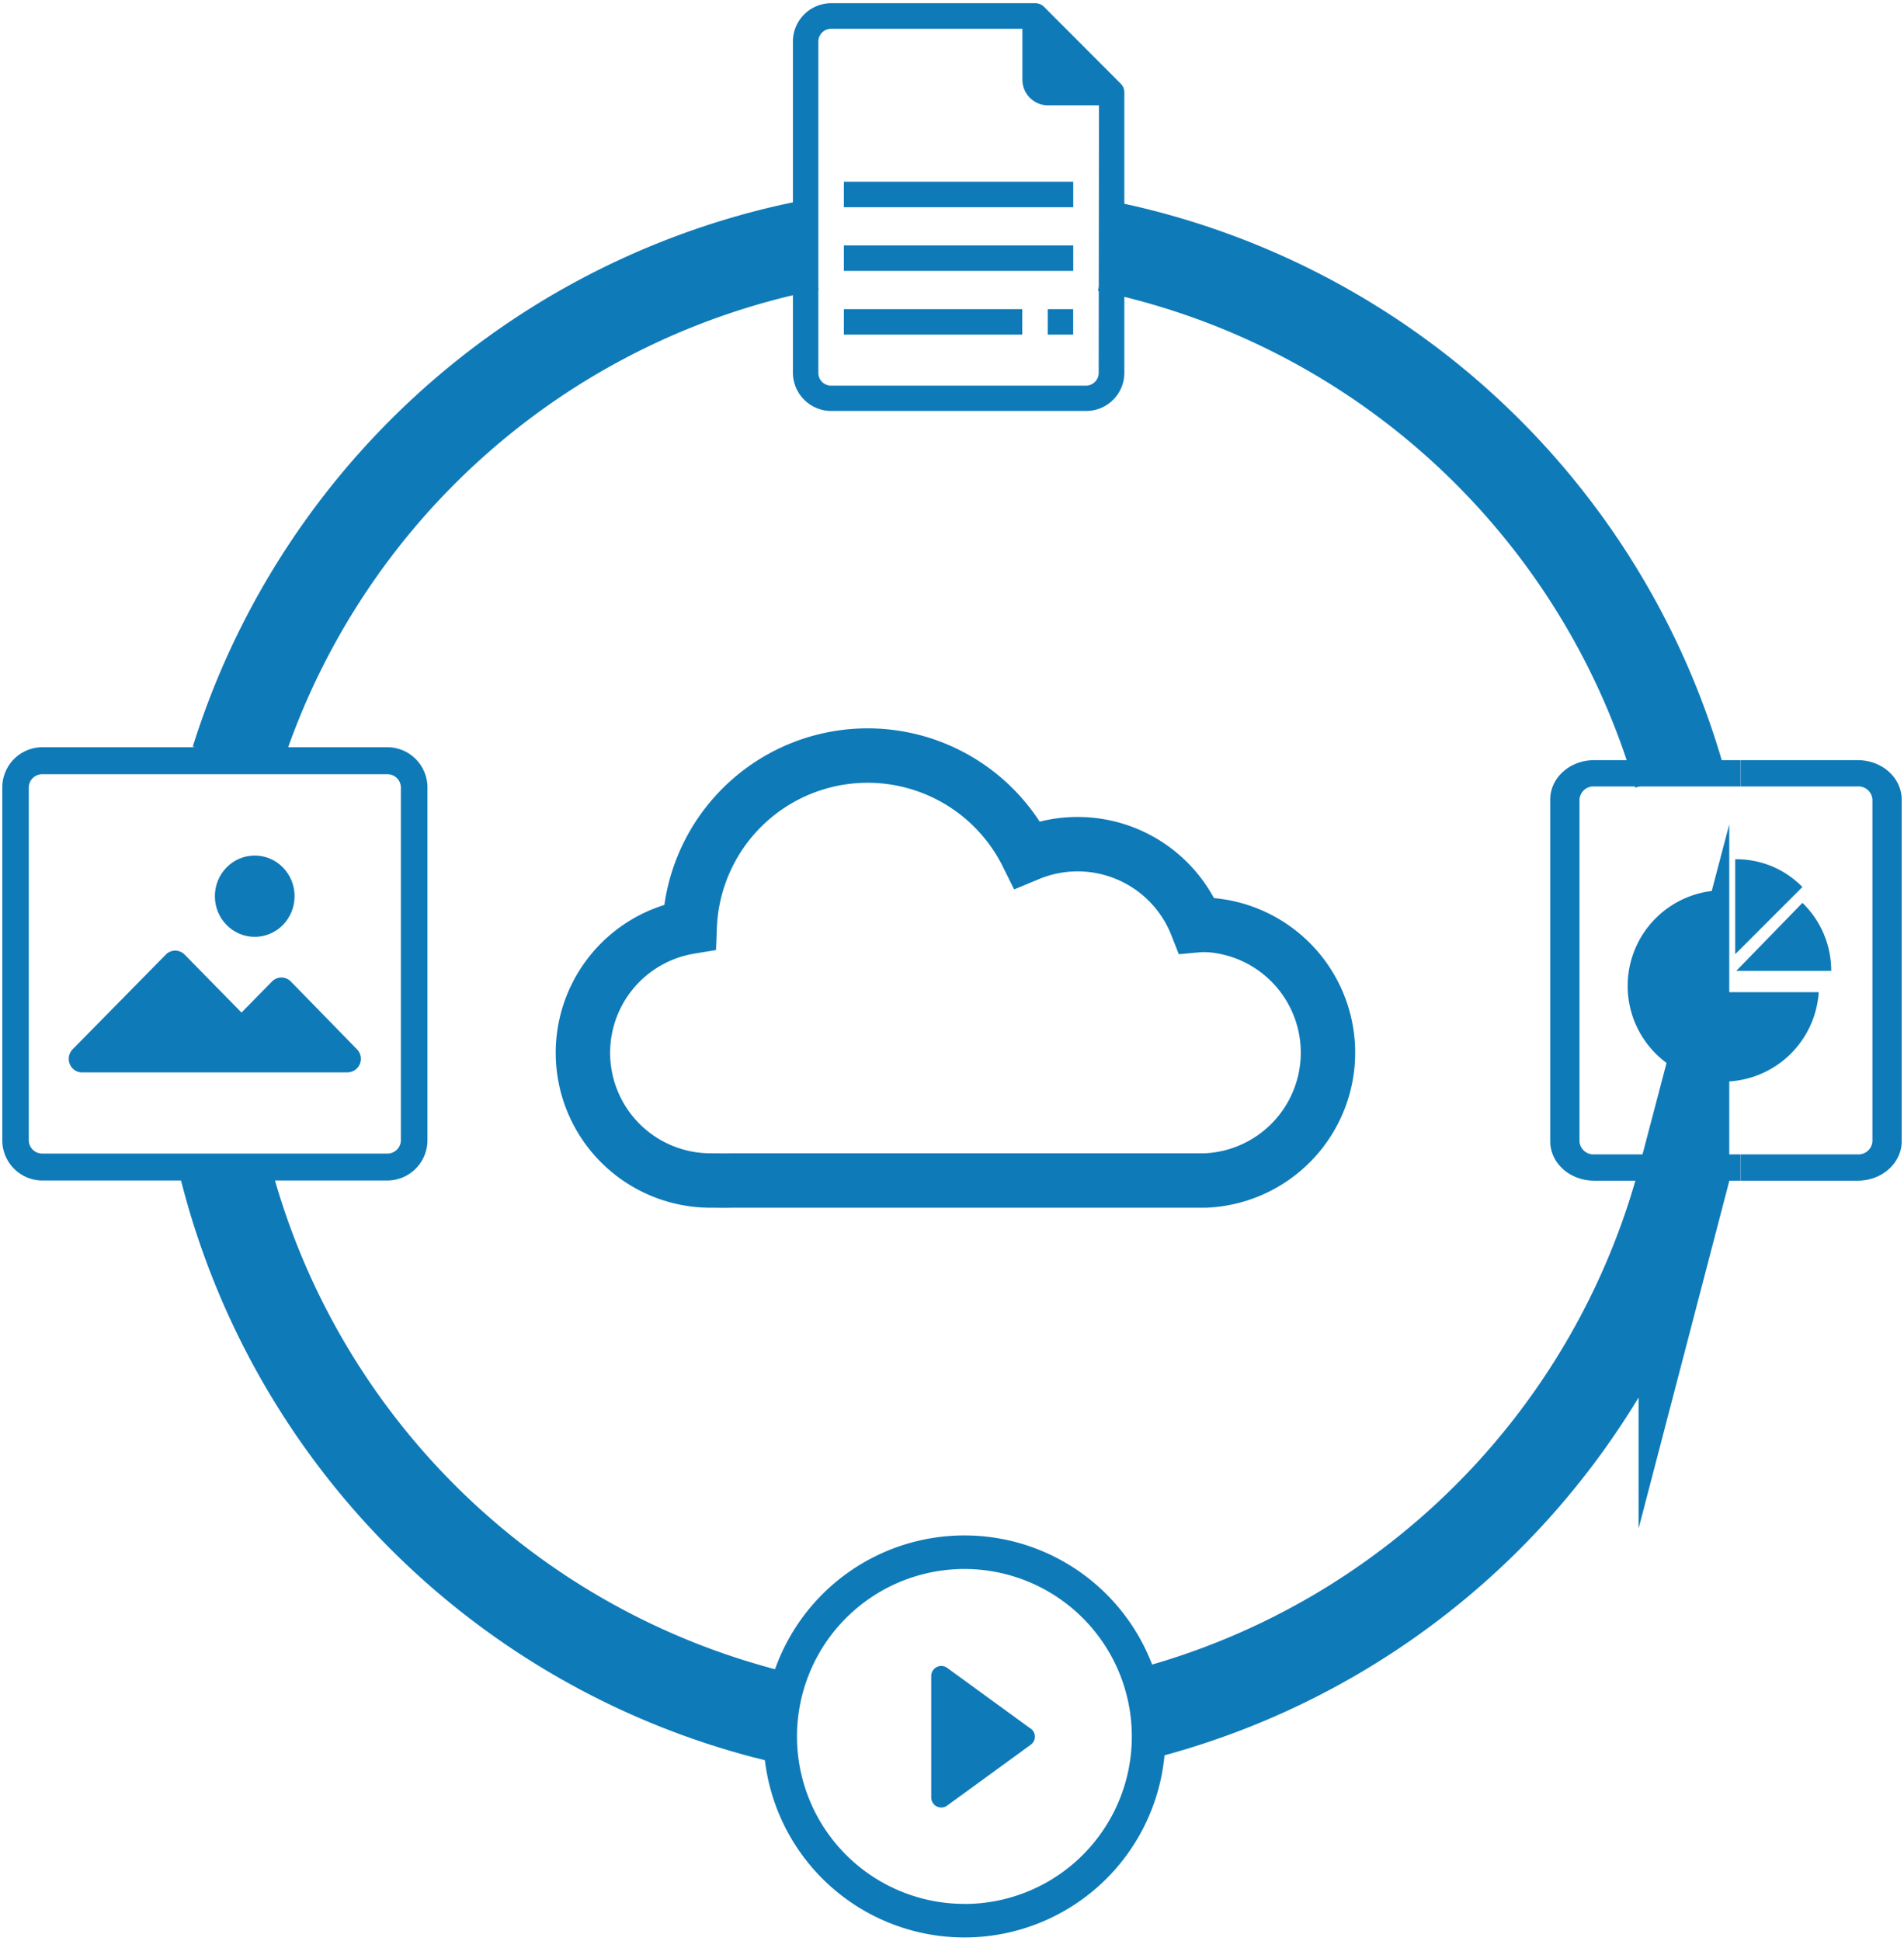 <svg id="Layer_1" data-name="Layer 1" xmlns="http://www.w3.org/2000/svg" viewBox="0 0 595.28 606.61"><defs><style>.cls-1,.cls-3{fill:none;stroke:#0f7ab8;stroke-miterlimit:10;}.cls-1{stroke-width:17.01px;}.cls-2{fill:#0f7ab8;}.cls-3{stroke-width:28.35px;}</style></defs><path class="cls-1" d="M376.89,289.11a24.91,24.91,0,0,0-2.76.1,40,40,0,0,0-51.85-22.57l-1.13.47A55.68,55.68,0,0,0,215.63,289.7,39.92,39.92,0,0,0,222.45,369c2.18,0,4.21.06,6.41,0h148a40,40,0,0,0,0-79.93Z"/><path class="cls-2" d="M350.32,26.08,326.46,2.18A3.93,3.93,0,0,0,323.64,1H259.85A12,12,0,0,0,247.9,13h0V116.55a12,12,0,0,0,12,11.91h79.68a11.93,11.93,0,0,0,11.94-11.94V28.89A3.94,3.94,0,0,0,350.32,26.08Zm-6.82,90.47a4,4,0,0,1-4,4H259.85a4,4,0,0,1-4-4V13a4,4,0,0,1,4-4h59.8V24.92a8,8,0,0,0,8,8h15.94Z"/><rect class="cls-2" x="327.57" y="96.63" width="7.96" height="7.96"/><rect class="cls-2" x="263.84" y="56.8" width="71.71" height="7.96"/><rect class="cls-2" x="263.84" y="76.71" width="71.71" height="7.96"/><rect class="cls-2" x="263.84" y="96.63" width="55.77" height="7.96"/><path class="cls-2" d="M322.25,540.35l-26.1-19a3.14,3.14,0,0,0-5,2.54v38a3.14,3.14,0,0,0,1.71,2.76,3.27,3.27,0,0,0,1.43.34,3.07,3.07,0,0,0,1.85-.62l26.1-19a3.11,3.11,0,0,0,.74-4.33,3.29,3.29,0,0,0-.74-.75Z"/><path class="cls-2" d="M301.53,479.94a62.83,62.83,0,1,0,62.83,62.84,62.83,62.83,0,0,0-62.83-62.84Zm0,115.17a52.34,52.34,0,1,1,52.33-52.35v0a52.33,52.33,0,0,1-52.29,52.37h0Z"/><path class="cls-2" d="M580.82,237.61H544.19v8.21h36.63a4.38,4.38,0,0,1,4.59,4.11v106.8a4.36,4.36,0,0,1-4.59,4.1H544.19v8.22h36.63c7.6,0,13.74-5.51,13.74-12.32V249.93C594.56,243.13,588.42,237.61,580.82,237.61Z"/><path class="cls-2" d="M498.4,360.83a4.36,4.36,0,0,1-4.58-4.1V249.93a4.38,4.38,0,0,1,4.58-4.11h45.76v-8.21H498.4c-7.59,0-13.73,5.52-13.73,12.32v106.8c0,6.82,6.14,12.32,13.73,12.32h45.76v-8.22Z"/><path class="cls-2" d="M542.82,303.49h29.71a29.6,29.6,0,0,0-9-21.28Z"/><path class="cls-2" d="M542.51,298.26l21-21a28.69,28.69,0,0,0-21-8.67v29.67Z"/><path class="cls-2" d="M538.79,278.28a29.9,29.9,0,1,0,29.83,31.85H538.79Z"/><path class="cls-2" d="M121.17,233.56h-108A12.57,12.57,0,0,0,.72,246.26h0V356.35A12.57,12.57,0,0,0,13.17,369h108a12.59,12.59,0,0,0,12.47-12.66V246.27a12.58,12.58,0,0,0-12.45-12.71Zm4.16,122.79a4.2,4.2,0,0,1-4.15,4.23h-108A4.2,4.2,0,0,1,9,356.35H9V246.27A4.2,4.2,0,0,1,13.17,242h108a4.19,4.19,0,0,1,4.16,4.23h0Z"/><path class="cls-2" d="M90.89,306.76a4.11,4.11,0,0,0-5.82,0h0L75.5,316.5,57.68,298.34a4.09,4.09,0,0,0-5.79,0l0,0L22.69,328a4.29,4.29,0,0,0,.06,6,4,4,0,0,0,2.84,1.2h83.08a4.24,4.24,0,0,0,2.92-7.23Z"/><ellipse class="cls-2" cx="79.64" cy="280.13" rx="12.46" ry="12.71"/><path class="cls-3" d="M246.07,537.27h0l-.69-.16-3.27-.78-3.13-.79A235.85,235.85,0,0,1,70.82,367.37c-.18-.64-.34-1.29-.5-1.95"/><path class="cls-3" d="M527.11,364.86c-.21.84-.42,1.67-.64,2.51A235.88,235.88,0,0,1,358.3,535.54"/><path class="cls-3" d="M346.23,77.07q2.5.53,5,1.08h0A235.88,235.88,0,0,1,523.48,237.61l.71,2.29.23.8c.12.4.23.8.36,1.21"/><path class="cls-3" d="M73.8,237.61A235.89,235.89,0,0,1,246.07,78.15h0c1.06-.24,2.13-.48,3.21-.7,1.31-.29,2.62-.56,3.9-.81"/></svg>